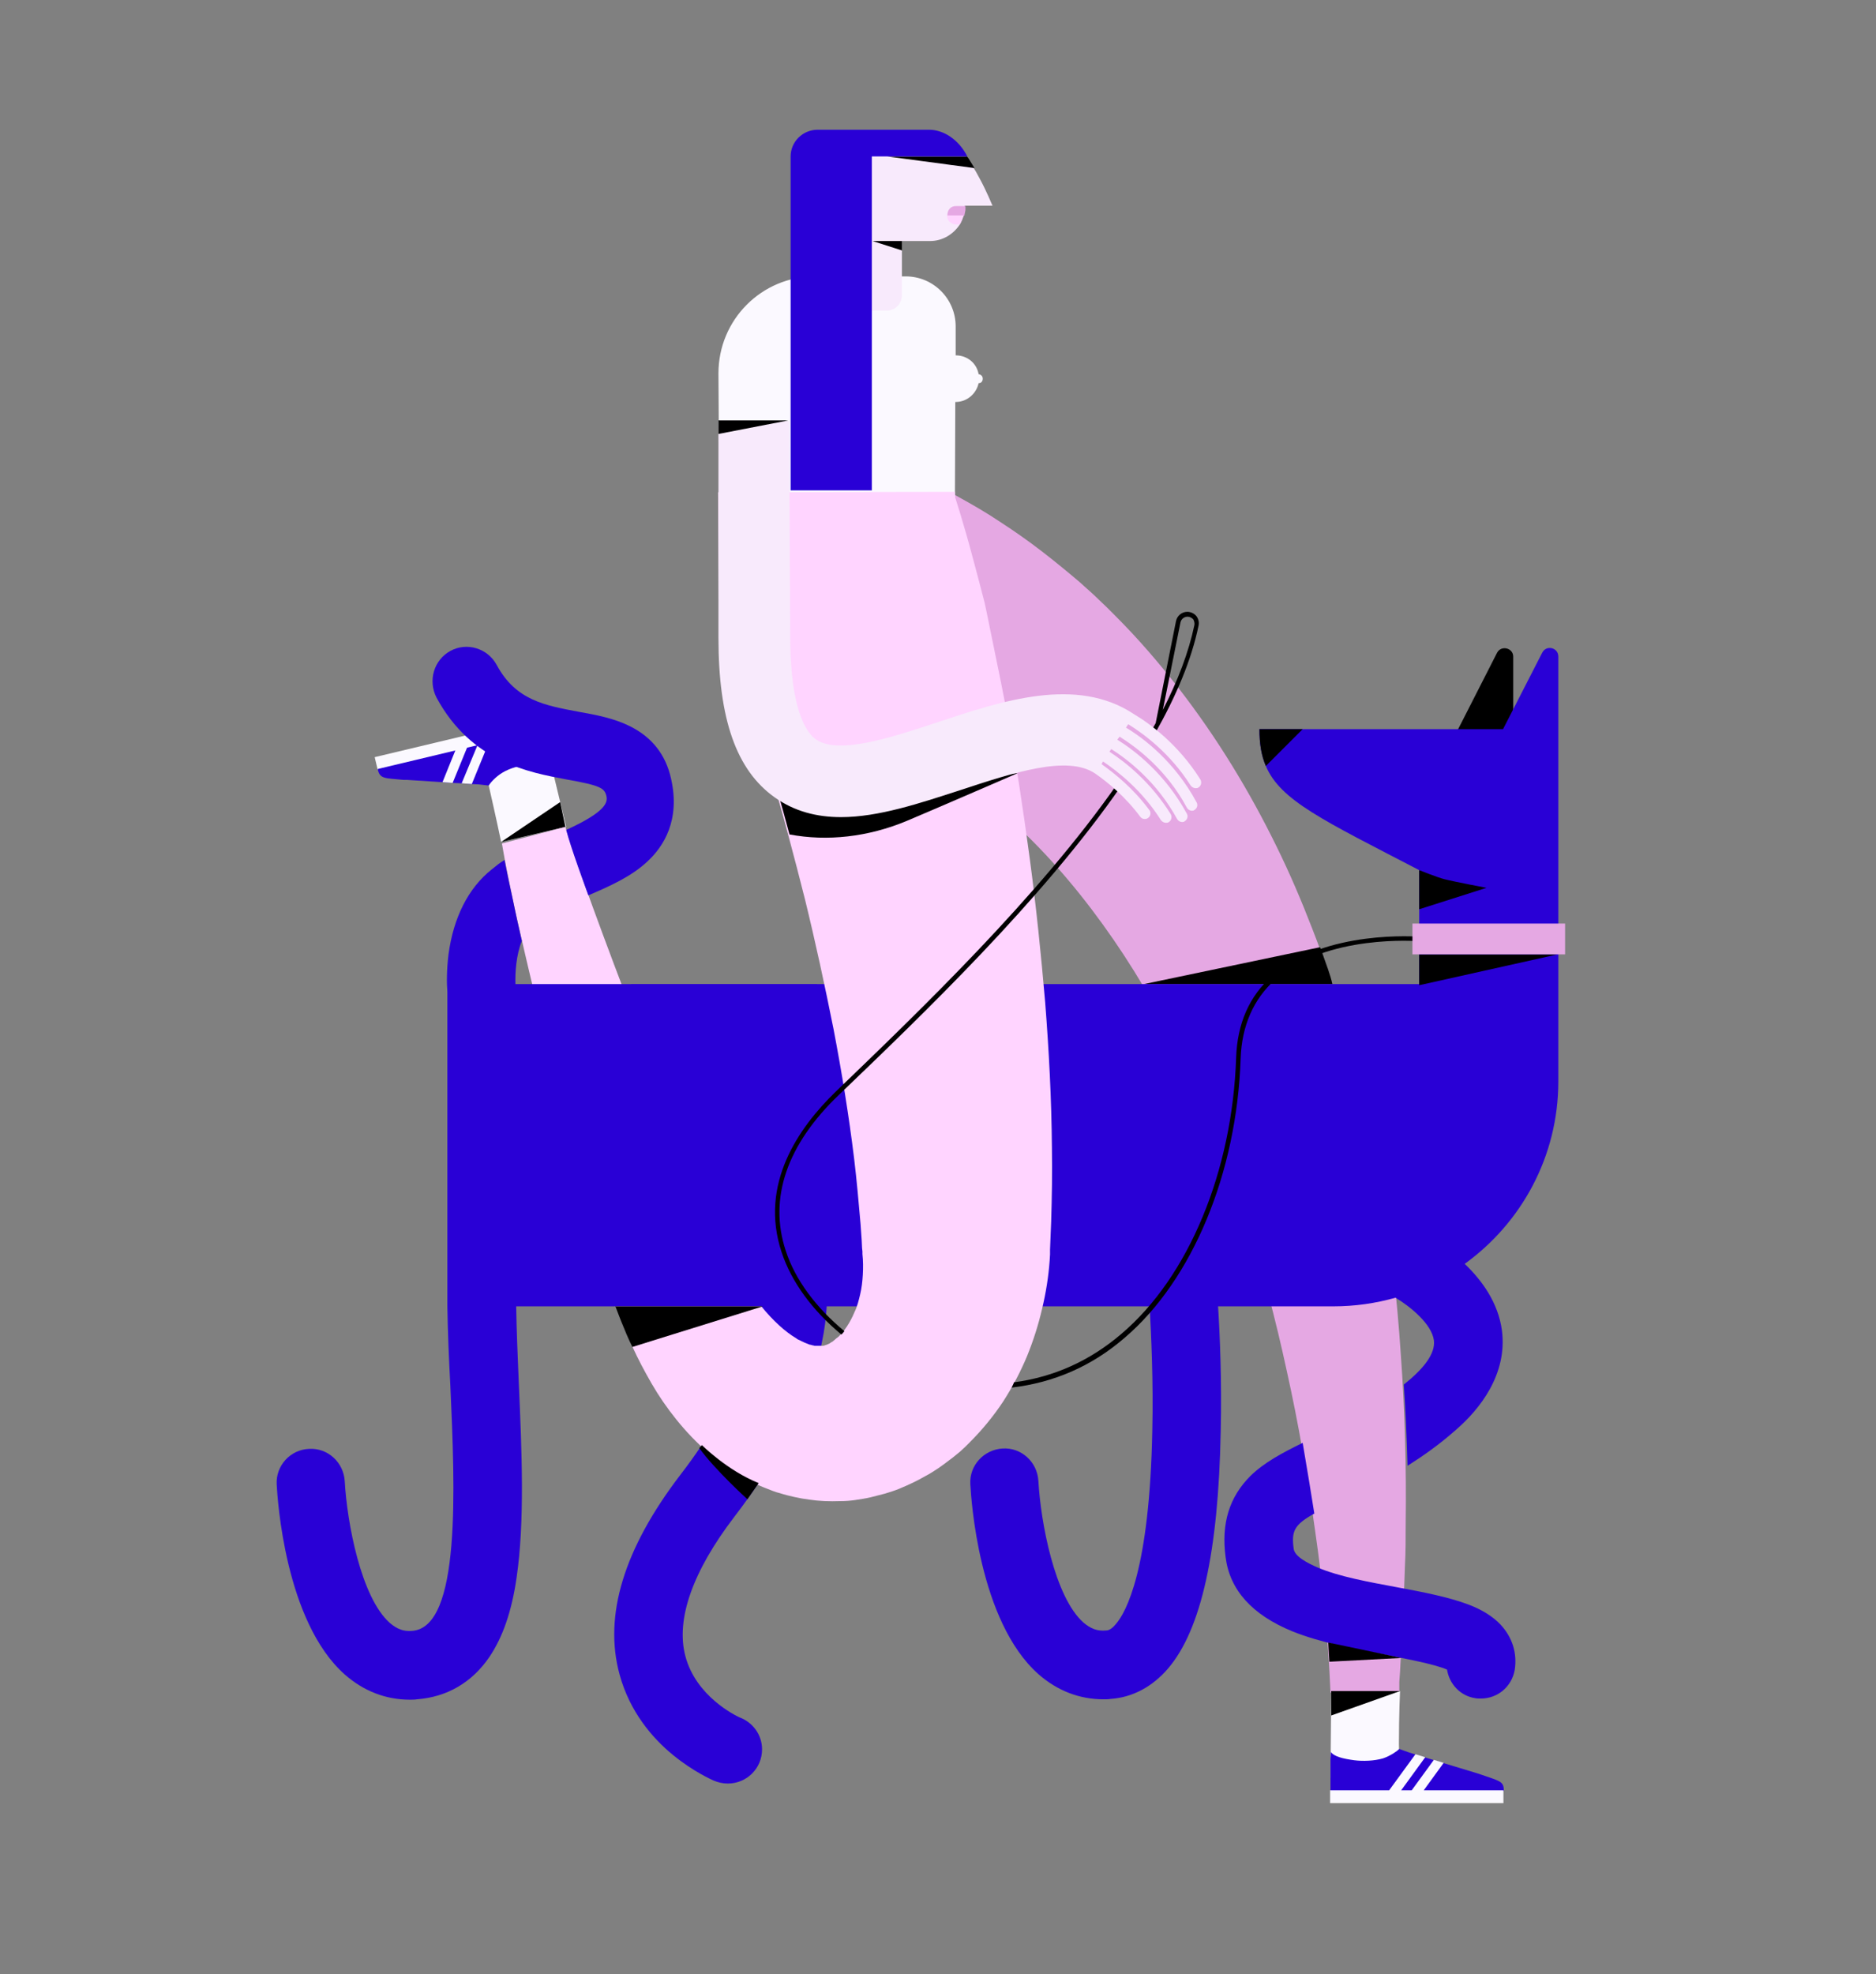 <?xml version="1.0" encoding="utf-8"?>
<!-- Generator: Adobe Illustrator 28.2.0, SVG Export Plug-In . SVG Version: 6.00 Build 0)  -->
<svg version="1.1" id="Ebene_1" xmlns="http://www.w3.org/2000/svg" xmlns:xlink="http://www.w3.org/1999/xlink" x="0px" y="0px"
	 viewBox="0 0 499 525" style="enable-background:new 0 0 499 525;" xml:space="preserve">
<rect x="0" y="0" width="499" height="525" fill="#808080" stroke="none"/>
<style type="text/css">
	.st0{fill:#E5A8E3;}
	.st1{fill:#FBF9FF;}
	.st2{fill:#2900D6;}
	.st3{fill:#FFD4FF;}
	.st4{fill:#F8EAFC;}
</style>
<g>
	<g>
		<path d="M398.2,173.6l-15.9,31.2c-0.8,1.5,0.3,3.3,2,3.3h15.9c1.3,0,2.3-1,2.3-2.3v-31.2C402.5,172.3,399.3,171.5,398.2,173.6z"/>
	</g>
	<path class="st0" d="M225.7,120.5l0.5,0.1h0.3l0.4,0.1l0.7,0.2c0.5,0.1,0.8,0.2,1.2,0.3c0.4,0.1,0.7,0.2,1.1,0.3l1,0.3
		c0.7,0.2,1.3,0.4,2,0.6s1.3,0.4,1.9,0.7c2.5,0.9,4.8,1.7,7,2.7c4.5,1.9,8.7,3.9,12.7,6.1c4,2.2,8,4.5,11.7,7
		c3.7,2.4,7.4,5,10.9,7.7s6.9,5.5,10.2,8.3c1.6,1.5,3.3,2.9,4.8,4.4l2.3,2.2l2.3,2.3c6.1,6.1,11.6,12.5,16.8,19.2
		c10.3,13.3,18.9,27.5,26,42c3.6,7.3,6.7,14.6,9.6,22.1c2.9,7.4,5.4,14.9,7.7,22.4c2.3,7.5,4.2,15,6,22.6c0.8,3.8,1.7,7.6,2.4,11.3
		c0.3,1.9,0.7,3.8,1.1,5.7l1,5.7c2.6,15.1,4.3,30.3,5.3,45.4c1.1,15.1,1.5,30.1,1.3,45.1c0,3.7,0,7.5-0.2,11.2l-0.2,5.6l-0.1,2.8
		l-0.1,2.8c-0.2,3.7-0.3,7.5-0.6,11.2l-0.3,5.6l-0.2,2.8c0,0.9,0,2.8,0,2.8h-18.3c-0.3-7.2-0.8-14.4-1.5-21.6l-0.3-2.7l-0.3-2.7
		l-0.6-5.4c-0.4-3.6-0.9-7.2-1.4-10.7c-2-14.3-4.4-28.4-7.5-42.3c-3-13.9-6.6-27.6-11-40.9l-1.7-5c-0.6-1.7-1.2-3.3-1.7-5
		c-1.1-3.3-2.4-6.5-3.7-9.8c-2.6-6.4-5.2-12.8-8.1-19c-5.8-12.4-12.4-24.2-19.9-35.1s-15.8-20.9-24.9-29.5c-4.6-4.3-9.3-8.3-14.2-12
		l-1.8-1.3l-1.9-1.3c-1.2-0.9-2.5-1.7-3.7-2.5c-2.5-1.6-5.1-3.1-7.6-4.5c-2.6-1.4-5.2-2.7-7.8-3.9s-5.2-2.2-7.8-3.1
		c-2.6-0.9-5.2-1.7-7.6-2.3c-1.2-0.3-2.4-0.5-3.5-0.7c-0.3-0.1-0.5-0.1-0.8-0.1s-0.5,0-0.7-0.1c-0.1,0-0.2,0-0.3,0s-0.2,0-0.2,0
		h-0.1l0,0l0,0l0,0h0.1c0,0,0,0,0.1,0h0.3L225.7,120.5z"/>
	<path class="st1" d="M354.1,449.7h18.3c0,0-0.3,6.1-0.3,14.1c0,2.8,0.3,5.9,0.3,5.9l-18.5,3.1L354.1,449.7z"/>
	<g>
		<path class="st2" d="M354,465.9c0.8,1.2,3.2,1.8,6.2,2.2c2.3,0.3,5.3,0.2,7.7-0.5c2-0.7,3.7-1.9,4.3-2.5l2.5,0.9l1.9,0.6l2.6,0.8
			l2.3,0.7l2.6,0.8l8.9,2.7l0.9,0.3c4.8,1.7,6.1,1.7,6.1,4.2c0,0,0,0.1,0,0.2h-46.1v-8.5L354,465.9z"/>
		<polygon class="st1" points="353.8,476.1 353.8,479.5 399.9,479.5 399.9,476.1 378.7,476.1 384,468.8 381.4,468 375.5,476.1 
			372.7,476.1 379.1,467.3 376.5,466.5 369.5,476.1 		"/>
	</g>
	<path class="st1" d="M150.6,219.9l-17.3,4c0,0-1.2-5.8-3.3-15c-0.7-2.8-1.3-4.4-1.3-4.4l17.2-4.1L150.6,219.9z"/>
	<g>
		
			<rect x="99.4" y="195.9" transform="matrix(0.973 -0.232 0.232 0.973 -42.502 33.799)" class="st1" width="46.1" height="3.4"/>
		<path class="st2" d="M147.6,203.9c-1-1-3.5-1.1-6.6-0.7c-2.4,0.3-5.3,1-7.4,2.3c-1.8,1.1-3.2,2.7-3.6,3.4l-2.6-0.3l-2-0.1
			l-2.7-0.2l-2.4-0.1l-2.7-0.2l-9.3-0.6h-0.9c-5-0.5-6.3-0.2-6.9-2.7c0,0,0-0.1,0-0.2l44.8-10.7l2,8.3L147.6,203.9z"/>
		<polygon class="st1" points="130,197.5 125.5,208.5 122.8,208.3 127,198.2 128.2,195.3 130.5,196.3 		"/>
		<polygon class="st1" points="124.2,198.9 120.4,208.2 117.7,208 121.1,199.6 122.7,196 125,197 		"/>
	</g>
	<path d="M351.8,253.7c-0.3-1.1-0.7-1.8-0.7-1.8l-46.8,9.8h50.1C353.9,259.3,352.6,256,351.8,253.7z"/>
	<polygon points="354.1,456.2 354.1,449.7 372.4,449.7 	"/>
	<polygon points="150.4,219.9 149,213.3 133.3,223.9 	"/>
	<path class="st1" d="M191.1,99.3l0.2,33H254l0.1-25.4c0,0,0,0,0.1,0c3,0,5.5-2.2,6.1-5c0.7,0,1.1-0.5,1.1-1.2s-0.5-1.1-1.1-1.2
		c-0.5-2.9-3-5-6.1-5l0,0v-7.7c0-7.3-5.9-13.3-13.3-13.3h-24.1C202.6,73.5,191.1,85,191.1,99.3z"/>
	<g>
		<path class="st2" d="M332.6,392.5c-5.6,5.6-7.8,12.6-6.6,21.6c1.1,8.7,7,15.3,17.7,19.7c7.4,3,16.5,4.7,24.5,6.2
			c5.1,1,13.3,2.5,16.7,4c0.6,3.8,3.5,7,7.5,7.6c0.5,0.1,1,0.1,1.5,0.1c4.4,0,8.2-3.1,9-7.6c0.7-4.4-0.6-8.7-3.8-12.1
			c-2-2.1-4.8-3.9-8.5-5.3c-5.3-2-12-3.3-19-4.6c-7.5-1.4-15.3-2.8-21-5.2c-2.8-1.2-6.3-3-6.5-5.1c-0.6-4.6,0.1-6.3,5.5-9.3
			c-0.8-5-1.9-11.9-3.1-18.8C341,386.4,336.3,388.9,332.6,392.5z"/>
		<path class="st2" d="M164.8,445.3c2.7,9.9,8.7,16.9,14.2,21.4s10.4,6.6,10.8,6.8c1.2,0.5,2.4,0.8,3.8,0.8c5,0,9.1-4,9.1-9.1
			c0-3.9-2.5-7.2-6-8.5c-1.1-0.5-11.6-5.6-14.4-16.3c-2.6-9.8,2-22.6,13-37c19.4-25.3,24-44.6,24.6-56h85.9c0.4,7.6,1,19.9,0.7,33
			c-0.7,37.1-7,48.4-9.7,51.5c-1.4,1.7-2.3,1.7-2.7,1.7c-2.3,0.2-4-0.5-5.9-2.1c-7.7-6.8-11.4-26.8-12-37.7c-0.3-5-4.5-8.9-9.5-8.6
			s-8.9,4.5-8.6,9.5c0.2,3.7,2.2,36.4,18.1,50.5c5,4.4,10.9,6.7,17.3,6.7c0.7,0,1.3,0,1.9-0.1c5.8-0.4,11.1-3.2,15.3-8.1
			c8.8-10.3,13.4-31,14-63.1c0.3-13.1-0.2-25.2-0.7-33.2h30.6c5.8,0,11.3-0.8,16.6-2.3c4,2.4,9.6,7,10.2,11.3
			c0.5,3.7-3.1,7.6-6.2,10.3c-0.6,0.5-1.2,1-1.8,1.5c0.4,5.7,0.8,13.7,1,21.6c4.1-2.6,8.4-5.6,12.8-9.5c6.5-5.6,13.8-14.9,12.3-26.5
			c-1-7.4-5.3-13.3-9.9-17.7c15.1-10.9,24.9-28.6,24.9-48.5v-113c0-2.4-3.2-3.2-4.3-1l-10.4,20.3H335c0,3.9,0.5,7,1.7,9.8
			c3.9,9.2,15.2,14.4,40.8,27.7v30.3H167.9v85.7h33.7c-0.6,8.1-4.3,23.6-20.7,44.9C166,411.8,160.5,429.6,164.8,445.3z"/>
	</g>
	<path class="st3" d="M150.4,219.9c1.4,4.7,3.1,9.6,4.8,14.4c1.7,4.9,3.5,9.7,5.3,14.6c3.6,9.7,7.3,19.4,11.1,29.1s7.6,19.3,11.5,29
		c3.9,9.6,7.8,19.3,11.7,28.9l-0.5-1.2c1.3,2.3,2.6,4.6,4,6.8c1.4,2.1,2.8,4.1,4.3,6c3,3.7,6.3,6.7,9.2,8.4c0.3,0.3,0.7,0.4,1.1,0.6
		c0.3,0.2,0.7,0.3,1,0.5c0.3,0.1,0.7,0.3,1,0.4l0.5,0.2c0.2,0,0.3,0,0.5,0.1c0.1,0,0.3,0.1,0.4,0.1c0.2,0,0.3,0.1,0.4,0.1
		c0.3,0,0.5,0,0.8,0s0.5,0,0.7,0c0.1,0,0.2,0,0.3,0s0.2,0,0.3,0c0.4,0,0.7-0.2,1.1-0.3c0.2,0,0.3-0.2,0.5-0.2
		c0.1-0.1,0.3-0.1,0.5-0.3c0.1-0.1,0.3-0.2,0.5-0.3c0.2-0.1,0.3-0.3,0.5-0.4c0.3-0.3,0.7-0.6,1.1-0.9c1.5-1.4,3.1-3.7,4.3-6.6
		c0.7-1.4,1.1-3,1.5-4.7s0.6-3.4,0.7-5.2c0.1-1.8,0.1-3.7-0.1-5.5v-0.7l-0.1-0.9l-0.1-2.1l-0.3-4.3c-0.5-5.7-1-11.5-1.7-17.3
		c-1.4-11.5-3.3-23.1-5.5-34.6c-2.3-11.5-4.8-23.1-7.6-34.5c-1.4-5.6-2.9-11.3-4.4-16.9c-1-3.7-2-7.4-3.1-11.2
		c-0.6-2-1.2-4.1-1.8-6.1c-1.7-5.7-3.4-11.3-5.2-16.9c-0.9-2.8-1.8-5.6-2.7-8.3l-0.8-2.3c-3.1-5.5-4.9-11.9-4.9-18.6l-0.2-27.9
		l63-0.1v1.3c0,0,2.3,6.9,4.9,16.8c0.3,1,2.7,10.2,3,11.4c0,0,0.3,1.2,2.6,12.6c1.3,6.3,2.3,11.2,3.5,17.5
		c2.3,12.6,4.2,25.2,5.9,37.9c1.7,12.7,3,25.4,4.1,38.2c1,12.8,1.7,25.8,1.8,38.8c0.1,6.5,0,13-0.2,19.6l-0.2,4.9l-0.1,2.5v0.6v0.3
		v0.4l-0.1,1.6c-0.3,4.3-1,8.6-2,12.8c-1,4.3-2.3,8.4-4,12.6c-1.7,4.1-3.8,8.1-6.3,12c-2.5,3.8-5.5,7.5-8.9,10.9
		c-0.4,0.4-0.9,0.9-1.3,1.3s-0.9,0.8-1.3,1.2c-1,0.8-1.9,1.6-2.9,2.3c-1,0.8-2,1.5-3,2.2c-1.1,0.7-2.1,1.4-3.3,2
		c-2.2,1.3-4.6,2.4-7,3.4c-1.2,0.5-2.5,0.9-3.8,1.3c-1.3,0.3-2.6,0.7-3.9,1c-1.3,0.3-2.7,0.5-4,0.7s-2.7,0.3-4.1,0.3
		c-2.7,0.1-5.5,0-8.1-0.4c-0.7-0.1-1.3-0.2-2-0.3c-0.7-0.1-1.3-0.3-2-0.4c-1.3-0.3-2.6-0.6-3.8-1c-1.3-0.3-2.4-0.8-3.7-1.3
		c-0.6-0.2-1.2-0.5-1.7-0.7c-0.6-0.3-1.2-0.5-1.7-0.8l-1.7-0.8c-0.5-0.3-1-0.6-1.6-0.9c-1.1-0.6-2-1.2-3-1.9c-1-0.7-1.9-1.3-2.8-2
		c-0.9-0.7-1.8-1.4-2.6-2.1c-3.4-2.9-6.3-6-8.8-9.1s-4.7-6.3-6.6-9.6c-1.9-3.3-3.6-6.5-5.1-9.8s-2.8-6.6-4-9.8l-0.5-1.2
		c-2.8-10.2-5.5-20.3-8.2-30.4c-2.7-10.2-5.3-20.3-7.9-30.5c-2.6-10.2-5.1-20.3-7.5-30.6c-1.2-5.1-2.4-10.3-3.5-15.5
		s-2.2-10.4-3.1-15.8L150.4,219.9z"/>
	<path class="st4" d="M229.6,40.9v23.3h1.3v6.5c0,1,0.2,1.9,0.5,2.8c0.1,0.3,0.2,0.5,0.3,0.7v8.4h4.1c1.2,0,2.3-0.5,3-1.3
		c0.7-0.7,1.1-1.8,1.1-2.8c0-0.1,0-0.2,0-0.2V64.1h7.5c3.3,0,6.2-1.8,7.9-4.4l0,0c0.4-0.7,0.8-1.6,1-2.4c0.1-0.5,0.2-1,0.3-1.5
		c0-0.2,0-0.4,0-0.7v-0.4h7.4c0,0-1.8-4.3-3.3-7c-0.6-1.1-1.1-2.1-1.7-3c-0.4-0.7-0.8-1.3-1.1-1.8c-0.3-0.5-0.6-1-0.9-1.3l0,0
		c-0.3-0.4-0.5-0.7-0.5-0.7S229.6,40.9,229.6,40.9z"/>
	<polygon points="353.3,436.8 353.6,441.9 372.8,440.9 	"/>
	<path d="M270.7,205.6c0,0-19.8,8.6-29.5,12.7c-10.3,4.3-21.2,5.5-31.2,3.6c-1-3.7-2-7.4-3.1-11.2L270.7,205.6z"/>
	<path d="M236,41.6l23.2,3.1c-0.4-0.7-0.8-1.3-1.1-1.8c-0.3-0.5-0.6-1-0.9-1.3h-0.5H236z"/>
	<g>
		<polygon points="414.3,253.8 377.5,253.8 377.5,262 		"/>
	</g>
	<path class="st2" d="M210.3,41.6v88.8h21.6V41.6h24.9h0.5c-2.3-4.5-6.3-7.1-10.2-7.1h-29.6C213.5,34.5,210.3,37.7,210.3,41.6z"/>
	<polygon points="232.1,64.1 239.9,64.1 239.9,66.6 	"/>
	<path d="M186.7,384.3l-0.7,0.8c4.2,5.8,12.8,13.6,12.8,13.6l3-4.3C193.5,391.1,186.7,384.3,186.7,384.3z"/>
	<g>
		<g>
			<path d="M335,193.9c0,3.9,0.5,7,1.7,9.8l9.8-9.8H335z"/>
		</g>
	</g>
	<g>
		<path d="M377.5,231.4c0,0,5,2,6.7,2.4c2.7,0.7,11.2,2.3,11.2,2.3l-17.9,5.7L377.5,231.4L377.5,231.4z"/>
	</g>
	<g>
		<path class="st2" d="M73.6,394.8c0.2,3.7,2.2,36.4,18.1,50.5c5,4.4,10.9,6.7,17.3,6.7c0.7,0,1.3,0,1.9-0.1
			c8-0.6,14.7-4.5,19.3-11.3c3.5-5.2,5.9-12,7.2-21c2.2-14.9,1.4-33.6,0.6-51.7c-0.3-7.2-0.6-14-0.7-20.5h80v-85.7h-80.2
			c-0.1-3.1,0.2-7.7,1.7-11.5c-0.8-3.5-1.6-7-2.3-10.5c-0.8-3.7-1.6-7.3-2.3-11c-1.2,0.7-2.3,1.6-3.4,2.5
			c-6.3,5-10.2,12.9-11.5,22.6c-0.5,4.1-0.5,7.7-0.3,10v74.6c0,2.7,0,5.5,0,8.3v0.7l0,0c0.1,6.8,0.4,13.9,0.8,21.3
			c1.2,27,2.9,64.1-10.2,65c-2.3,0.2-4-0.5-5.9-2.1c-7.7-6.8-11.4-26.8-12-37.7c-0.3-5-4.5-8.9-9.5-8.6
			C77.2,385.5,73.3,389.8,73.6,394.8z"/>
		<path class="st2" d="M116.1,185.5c9.3,17.2,24.6,19.9,34.7,21.8c9,1.6,10,2.3,10.5,4.4c0.3,1.5,0.3,4-10.7,9
			c1.2,4.7,5.5,16.3,5.9,17.4c5.6-2.4,11.5-5,15.8-9.1c4.2-3.9,8.7-10.9,6.2-21.9c-1.4-6.4-5.1-11.1-11-14c-4.2-2.1-9-3-13.5-3.8
			c-9-1.7-16.8-3-21.9-12.5c-2.4-4.4-7.9-6.1-12.3-3.7S113.8,181,116.1,185.5z"/>
	</g>
	<path d="M168.2,358.2c-2-4-4.5-10.8-4.5-10.8h39.2L168.2,358.2z"/>
	<g>
		<path d="M269.1,369c11.1-1.3,21.2-5.6,30-13.2c18.1-15.4,29.9-43.9,30.9-74.3c0.3-8.7,3.4-15.8,9.2-21
			c13.6-12.2,38-10.2,38.3-10.2l0.1-1.2c-0.3,0-25.1-2-39.2,10.4c-6.1,5.4-9.3,12.7-9.6,21.8c-1,30.1-12.6,58.2-30.5,73.4
			c-8.4,7.2-18,11.5-28.6,12.9C269.6,368.1,269.3,368.5,269.1,369z"/>
		<path d="M207.9,333c2.6,7.9,8.2,15.5,15.9,21.9c0.3-0.3,0.5-0.5,0.8-0.9c-7.6-6.3-13.1-13.7-15.6-21.4
			c-4.6-13.9,0.3-28.2,14.1-41.4c22-21.1,54.1-51.8,75.2-82.3l-1-0.6c-21.1,30.3-53.1,60.9-75,82C212.4,299.9,201.9,314.9,207.9,333
			z"/>
	</g>
	<g>
		<path d="M318.8,166.4c0.2-0.9,0-1.8-0.6-2.6c-0.6-0.7-1.5-1.1-2.4-1.1c-1.4,0-2.7,1-3,2.5l-5.4,27.1c-0.4,0.7-0.8,1.4-1.2,2.2
			l0.2-0.2l0.8,0.8C312.8,185.2,316.9,175.6,318.8,166.4z M317.7,166.2c-1.5,7.2-4.4,14.8-8.4,22.6l4.7-23.3c0.2-0.9,1-1.5,1.9-1.5
			c0.6,0,1.1,0.3,1.5,0.7C317.6,165.1,317.8,165.6,317.7,166.2z"/>
		<path class="st4" d="M191.1,111.8v57.8c0,21.7,4.8,35.2,14.9,42.4c5.3,3.8,11.3,5.3,17.7,5.3c10,0,21-3.7,31.8-7.2
			c14-4.6,28.4-9.4,35.8-4.4l0,0c3.3,2.3,7.9,6,12,11.5c0.3,0.4,0.7,0.6,1.2,0.6c0.3,0,0.7-0.1,0.9-0.3c0.7-0.5,0.8-1.5,0.3-2.1
			c-4.3-5.8-9.2-9.7-12.7-12.2l0.4-0.7c4,2.7,10.4,7.7,15.4,15.6c0.3,0.4,0.8,0.7,1.3,0.7c0.3,0,0.6,0,0.8-0.2
			c0.7-0.4,0.9-1.4,0.5-2.1c-5.3-8.5-12-13.8-16.3-16.6l0.5-0.7c4.4,2.8,12.1,8.7,17.5,18.6c0.3,0.5,0.8,0.8,1.3,0.8
			c0.3,0,0.5,0,0.7-0.2c0.7-0.4,1-1.3,0.6-2c-5.7-10.5-13.7-16.7-18.5-19.7l0.6-0.8c4.3,2.7,12.4,8.6,17.9,18.9
			c0.3,0.5,0.8,0.8,1.3,0.8c0.3,0,0.5,0,0.7-0.2c0.7-0.4,1-1.3,0.6-2c-5.8-10.8-14.1-17.1-18.8-19.9l0.6-0.9
			c3.9,2.4,11.1,7.6,16.6,16.3c0.3,0.4,0.8,0.7,1.3,0.7c0.3,0,0.6,0,0.8-0.2c0.7-0.4,0.9-1.4,0.5-2.1c-5.9-9.4-13.5-14.9-17.7-17.4
			c-15.2-10.1-34.9-3.6-52.3,2.2c-12.4,4.1-26.4,8.7-32.3,4.5c-4.3-3.1-6.8-12.7-6.8-27l0,0l-0.3-57.6h-18.8V111.8z"/>
	</g>
	<polygon points="191.1,111.8 209.7,111.8 191.1,115.4 	"/>
	<path class="st0" d="M254.4,54.8h2.4v0.1c0,0.1,0,0.2,0,0.3c0,0.2,0,0.4,0,0.7c-0.1,0.5-0.2,1-0.3,1.5H252l0,0
		C251.9,55.8,253,54.7,254.4,54.8z"/>
	<path class="st3" d="M251.9,57.3c0,0.7,0.3,1.3,0.7,1.7c0.5,0.5,1.1,0.7,1.8,0.7h0.9l0,0c0.4-0.7,0.8-1.6,1-2.4H251.9z"/>
	<rect x="375.7" y="245.6" class="st0" width="40.6" height="8.2"/>
</g>
</svg>
